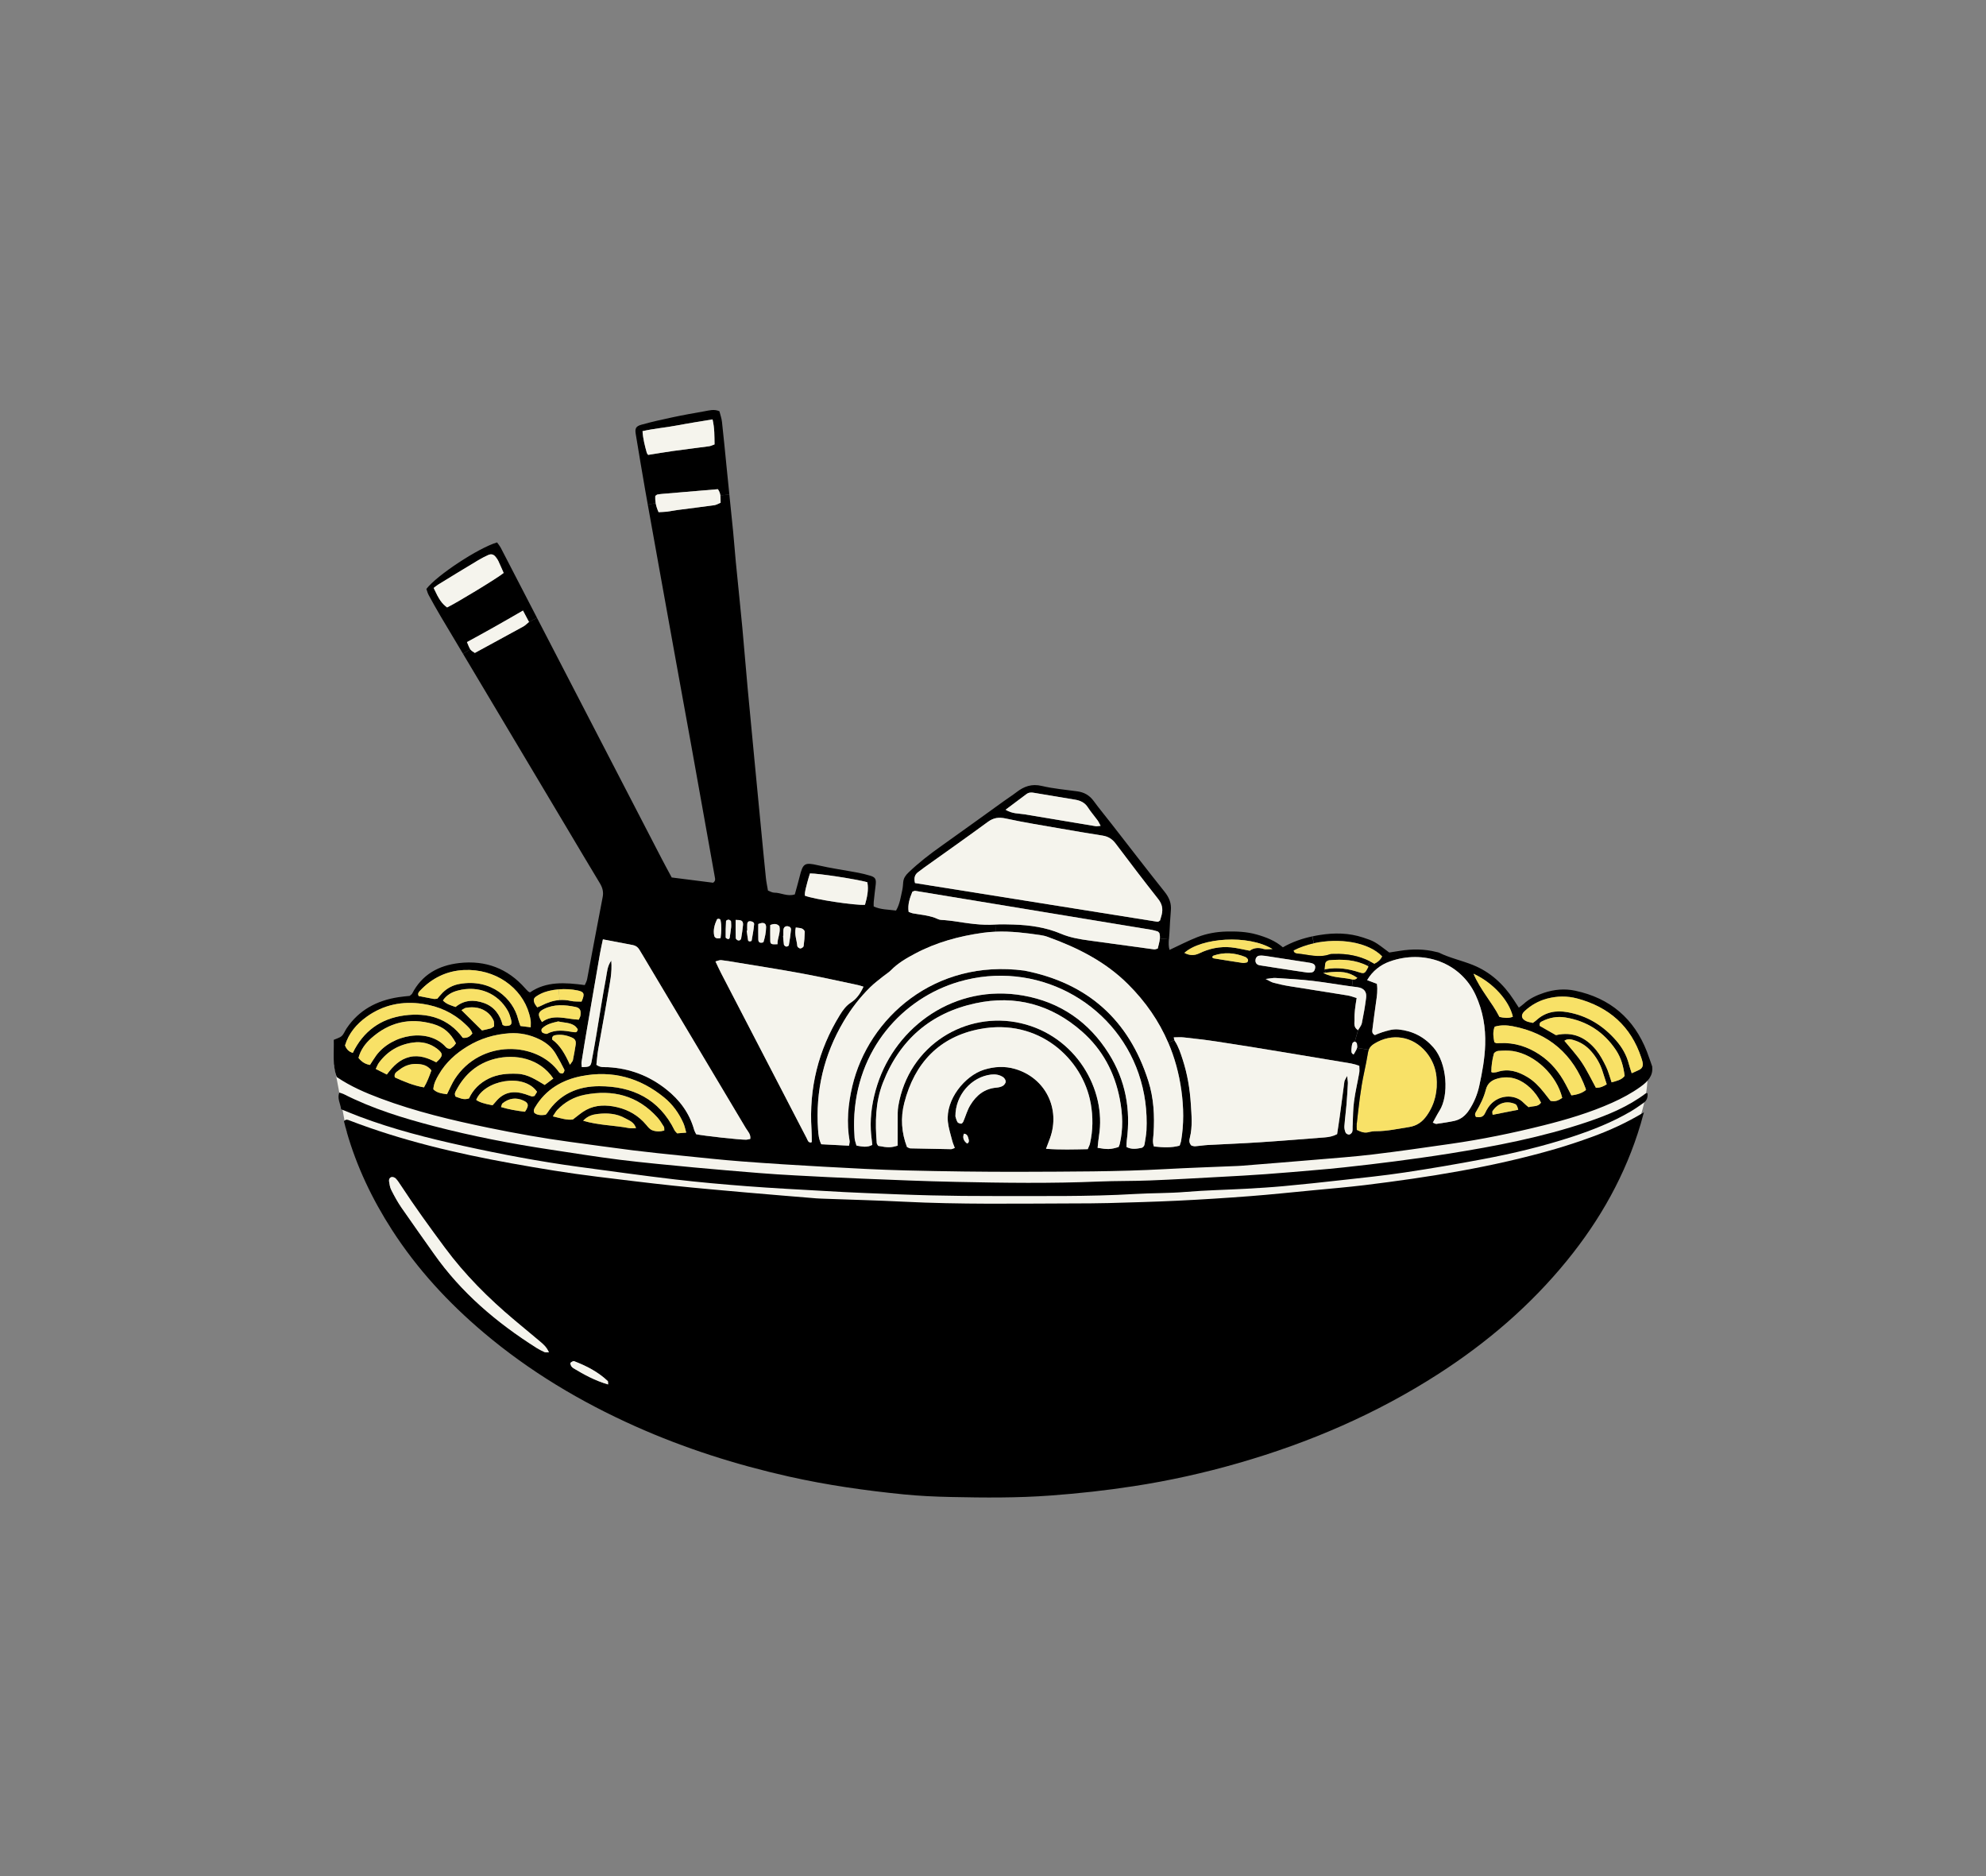 <?xml version="1.0" encoding="UTF-8"?>
<svg id="Layer_1" data-name="Layer 1" xmlns="http://www.w3.org/2000/svg" viewBox="0 0 1159.82 1095.44">
  <rect x="0" y="0" width="1159.82" height="1095.44" fill="#808080" stroke="none"/>
  <defs>
    <style>
      .cls-1 {
        fill: #000;
      }

      .cls-1, .cls-2, .cls-3 {
        stroke-width: 0px;
      }

      .cls-2 {
        fill: #f5f4ed;
      }

      .cls-3 {
        fill: #f8e167;
      }
    </style>
  </defs>
  <path class="cls-2" d="M202.44,660.73l-7.33-38.92,88.69,29.08,161.3,23.3,200.64,5.67,140.04-12.75,107.72-14.81,48.9-14.86,19.8-13.03s1.27,15.32-6.83,34.38l-8.1,19.06-218.93,38.05-317.84,5.26-208.06-60.41Z"/>
  <g>
    <path class="cls-1" d="M964.87,622.87c.63,5.32-2.67,8.67-6.78,11.63-5.2,3.75-10.83,6.75-16.69,9.38-12.92,5.77-26.42,9.78-40.09,13.2-17.96,4.5-36.08,8.21-54.39,10.81-15.05,2.16-30.08,4.34-45.15,6.14-11.14,1.34-22.37,2.13-33.55,3.09-14.25,1.22-28.53,2.34-42.81,3.49-.87.07-1.76.14-2.63.16-14.11.61-28.2,1.06-42.29,1.83-27.97,1.55-55.99,1.45-83.98,1.57-22.48.07-44.97-.26-67.45-.8-16.08-.4-32.17-1.29-48.23-2.18-15.85-.87-31.67-1.85-47.5-3.07-11.86-.89-23.68-2.2-35.52-3.4-9.42-.96-18.85-1.92-28.25-3.09-12.24-1.52-24.45-3.28-36.67-4.92-15.94-2.16-31.77-4.99-47.52-8.23-21.38-4.41-42.58-9.45-63.07-17.11-8.89-3.33-17.58-7.06-25.65-12.54-2.6-6.94-1.52-14.23-1.73-21.71,1.64-.75,3.45-1.15,4.64-2.23,1.24-1.13,1.85-2.95,2.84-4.43,7.22-10.76,17.63-16.25,30.17-18.22,2.37-.38,4.78-.56,6.68-.77.77-.68,1.22-.91,1.41-1.27,5.79-11.23,15.5-16.53,27.57-17.91,15.31-1.73,28.23,3.12,38.47,14.75.56.66,1.2,1.27,1.83,1.88.16.16.4.21.98.52,9.59-6.63,20.56-5.79,32-4.29.45-1.1,1.15-2.2,1.36-3.38,3.05-16.01,5.98-32.05,9.1-48.04.59-3.05-.14-5.56-1.69-8.11-6.61-10.93-13.13-21.94-19.67-32.92-20.09-33.67-40.18-67.31-60.23-101l4.29-2.56c.59.8,1.27,1.22,2.63,2.09,9.45-5.13,18.92-10.27,28.34-15.45,1.1-.61,1.99-1.59,3.28-2.63l4.69-2.41c24.36,47.03,48.69,94.04,73.05,141.09,1.71,3.31,3.52,6.56,5.63,10.5,8.44,1.06,16.48,2.09,24.17,3.07,1.52-1.08,1.22-2.16,1.01-3.26-2.02-11.25-4.03-22.53-6.05-33.81-2.51-14.07-5.02-28.16-7.57-42.25-3.33-18.4-6.71-36.81-10.03-55.24-2.84-15.59-5.65-31.18-8.44-46.8-2.37-13.13-4.76-26.28-7.08-39.43l4.62-.82c.3,1.73.89,3.45,1.69,5.23,1.64-.09,3.14-.09,4.62-.26,2.18-.28,4.31-.7,6.49-1.01,7.15-.94,14.32-1.81,21.45-2.79,1.22-.19,2.32-.89,3.66-1.43-.09-1.45.05-2.84-.14-4.27l5.25-.54c.75,7.1,1.48,14.21,2.18,21.31.59,5.93,1.01,11.86,1.57,17.77.73,7.67,1.55,15.33,2.3,23,.54,5.28,1.08,10.53,1.55,15.78,1.06,11.84,2.04,23.7,3.12,35.54,1.29,14.02,2.65,28.06,3.99,42.08,1.29,13.57,2.63,27.17,3.92,40.75.89,9.21,1.76,18.43,2.72,27.62.23,2.39.77,4.76,1.2,7.39,1.27.47,2.46,1.24,3.66,1.24,3.89-.05,7.6,2.44,12.03,1.01.91-3.35,1.9-6.68,2.74-10.08,1.99-8.02,2.81-8.77,10.74-6.94,7.71,1.78,15.59,2.88,23.37,4.34,2.39.45,4.74,1.03,7.06,1.73,3.12.91,3.7,1.97,3.31,5.42-.4,3.28-.8,6.54-1.13,9.85-.09.84-.02,1.69-.02,2.74,4.17,1.9,8.56,1.76,13.04,2.37,2.27-3.82,2.74-8.02,3.66-12.03.33-1.5.38-3.05.54-4.6.21-2.32,1.38-3.96,3.07-5.58,5.91-5.67,12.33-10.64,19.01-15.36,12.24-8.65,24.36-17.49,36.53-26.21,2.51-1.81,5.11-3.47,7.57-5.35,4.38-3.38,8.89-5.02,14.72-3.63,6.82,1.62,13.9,2.2,20.87,3.17,3.92.56,6.99,2.3,9.38,5.53,3.38,4.62,7.06,9.03,10.57,13.55,10.32,13.22,20.49,26.52,30.95,39.6,2.67,3.35,4.01,6.71,3.63,10.88-.38,4.38-.61,8.79-.84,13.2-.05,1.2-.19,2.39-.28,3.59l-5.28-.42c.09-1.13.02-2.23-.35-3.31-.52-.52-.66-.75-.82-.8-1.27-.38-2.53-.8-3.82-1.01-45.97-7.6-91.95-15.17-137.92-22.74-.21-.02-.45.05-.63.12-.21.05-.42.16-.98.4-1.43,3.56-2.86,7.36-2.18,11.77.96.33,1.76.73,2.58.87,4.95.91,10.03,1.17,14.7,3.42,1.13.54,2.6.38,3.92.54,1.73.19,3.49.3,5.23.59,8.04,1.22,16.06,2.56,24.27,1.97l.19,4.17c-2.51.09-5.02.3-7.55.66-13.88,1.95-27.17,5.56-39.57,12.14-5.06,2.67-10.01,5.53-14.09,9.71-1.38,1.41-3.14,2.41-4.67,3.66-2.56,2.09-5.23,4.03-7.55,6.35-6,5.91-11.09,12.54-15.38,19.79-11.56,19.53-16.58,40.63-14.98,63.28.19,2.81.45,5.65,1.88,8.53,5.35.26,10.53.54,16.22.84.16-1.41.42-2.06.33-2.67-1.9-10.83-.91-21.48,1.57-32.07,9.42-39.93,48.18-74.44,100.44-67.5,36.88,7.2,61.07,28.7,72.44,64.47,3.19,9.99,3.7,20.33,3.05,30.74-.14,2.37-.8,4.76.21,7.48,5.09.54,9.99.89,15.03-.49.3-1.01.66-1.81.82-2.63,1.71-9.85,1.55-19.67.19-29.59-1.36-9.89-3.92-19.18-7.64-27.85l3.56-1.52c.05.14.12.28.19.4,2.2,3.35,3.42,7.13,4.64,10.9,2.74,8.42,4.2,17.11,4.76,25.91.4,6.54,1.08,13.18-.56,19.74-.38,1.41-.63,3.05.94,4.62.52.09,1.36.42,2.18.38,2.41-.16,4.81-.59,7.22-.73,10.1-.56,20.23-.91,30.31-1.59,12.73-.82,25.46-1.88,38.17-2.86,2.39-.19,4.74-.63,7.17-1.9.52-3.49,1.08-6.94,1.55-10.41.91-6.75,1.76-13.53,2.7-20.26.09-.75.66-1.43,1.59-3.33.26,2.34.49,3.35.45,4.36-.23,4.17-.47,8.35-.82,12.52-.35,4.15-.91,8.3-1.22,12.47-.09,1.27.23,2.65.75,3.82.26.56,1.38,1.15,2.04,1.08.68-.09,1.55-.89,1.78-1.55.33-1.01.19-2.18.23-3.26.02-.54.05-1.1.09-1.64l2.37.12c-.12,1.06,0,2.16,0,3.59,2.51,1.24,4.5,1.95,6.82,1.36,1.48-.38,3.02-.61,4.55-.59,6.42.02,12.61-1.43,18.9-2.37,4.85-.7,8.06-3.12,10.67-6.85,4.74-6.78,6.38-14.42,5.58-22.53-.54-5.35-2.56-10.2-6.03-14.4-7.76-9.35-19.93-11.35-30.27-4.95-1.5.91-2.58,1.99-3.19,3.49l-6.89-1.01c.19-.7.09-1.36-.09-2.56-.07-.45-.82-1.1-1.24-1.1h-.02l1.95-6.73c.84-1.48,1.92-2.67,2.2-4.01,1.01-4.95,1.88-9.92,2.51-14.91.4-3.17-.96-5.65-5.18-6.17-1.03-.12-2.09-.26-3.12-.4l.52-4.06c.94.09,1.88-.05,2.63-1.01-4.99-3.38-9.14-4.15-18.66-2.98l-.33-1.99c7.6-1.41,14-.26,20.3,1.81,2.86.91,3.24.52,5.13-3.24-.09-.16-.16-.45-.33-.52l1.27-2.7c.84.42,1.71.89,2.56,1.41,2.11-.98,3.63-2.37,4.55-4.31-8.11-8.39-25.11-10.93-39.93-7.64l-.82-4.01c1.41-.33,2.81-.56,4.22-.8,8.6-1.38,17.09-1.29,25.46,1.5,6.26,2.09,6.49,2.13,15.19,8.72,1.81-.28,3.94-.63,6.1-.96,7.27-1.17,14.47-1.17,21.64.7.42.09.87.14,1.27.33,6.33,3.14,13.29,4.57,19.81,7.2,10.13,4.06,17.86,11.16,23.8,20.26.94,1.45,1.9,2.91,3.05,4.67,1.08-.84,1.97-1.41,2.72-2.11,3.47-3.21,7.6-5.13,12.05-6.59,6-1.97,12-2.51,18.17-1.2,20.35,4.34,34.32,16.2,41.87,35.59,1.1,2.84,2.04,5.74,3.14,8.82ZM957.41,624.58c1.85-.94,2.27-2.56,1.83-4.45-.19-.87-.45-1.71-.73-2.53-6.07-18.45-18.9-29.63-37.42-34.6-5.86-1.57-11.72-1.48-17.61.07-4.99,1.34-9.33,3.8-13.11,7.29-2.49,2.3-1.95,4.71,1.29,6,1.01.4,2.13.54,3.52.89.89-.68,1.45-1.01,1.92-1.45,5.25-4.9,11.44-6.03,18.33-4.81,11.53,2.04,20.84,7.85,28.44,16.6,3.49,4.03,6.1,8.58,7.41,13.81.42,1.66,1.03,3.26,1.64,5.23,1.76-.8,3.14-1.36,4.48-2.04ZM948.78,628.19c-.68-5.51-2.04-10.55-5.04-15.05-7.1-10.64-17-17.04-29.61-19.08-4.69-.75-9.21.07-13.48,2.2-.98.47-1.88,1.13-1.41,2.74,3.09,1.76,6.31,3.61,9.42,5.39,9.87-2.3,17.47,1.36,23.47,8.67,2.32,2.84,4.1,6.21,5.74,9.57,1.34,2.72,2.09,5.74,3.31,9.31,2.95-.84,5.77-1.36,7.6-3.75ZM938.33,633.09c-.89-2.72-1.69-5.2-2.49-7.71-1.36-4.27-3.56-8.04-6.49-11.42-2.81-3.26-6.28-5.51-10.41-6.71-1.64-.49-3.42-.94-5.35.42,3.45,4.22,7.2,8.21,10.17,12.68,3.14,4.71,5.56,9.89,8.23,14.75,2.63.09,4.52-.87,6.33-2.02ZM926.11,636.47c0-.21.07-.47,0-.66-7.36-20.26-21.55-32.59-42.76-36.64-3.38-.63-6.92-.8-10.46.28-1.27,3.09-.75,6.03-.19,9.1.91.4,1.13.56,1.31.56.66,0,1.31-.05,1.97-.07,8.42-.4,16.01,2.02,23,6.61,6.75,4.45,11.72,10.5,15.45,17.63,1.1,2.11,2.2,4.24,3.26,6.26q5.39-.61,8.42-3.07ZM905.51,642.75c2.72.61,4.67-.21,6.82-1.73-3.24-13.34-15.94-25.34-28.81-27.34-2.81-.42-5.72-.28-8.56-.09-.91.05-2.34.89-2.56,1.62-.96,3.54-1.48,7.17-1.48,10.71.59.21.8.35.96.33.87-.09,1.78-.12,2.6-.38,6.4-2.13,12.14-.23,17.56,3.02,3.82,2.3,6.85,5.49,9.61,8.96,1.34,1.69,2.67,3.4,3.84,4.9ZM892.68,646.43c2.6-.77,5.51-.07,7.27-2.63-3.05-6.38-8.65-11.72-14.42-13.76-3.63-1.29-7.39-1.29-11.04-.28-3.28.89-5.84,2.74-6.75,6.45-1.15,4.5-3.19,8.65-5.56,12.64-.52.87-1.24,1.83-.19,3.31,1.99.26,4.03.4,5.25-2.16.56-1.17,1.15-2.37,1.9-3.45,5.35-7.81,15.66-7.95,20.63-2.67.89.94,1.92,1.71,2.91,2.56ZM886.66,647.93c-.61-2.32-1.06-3.02-1.92-3.38-5.06-2.09-9.94-.56-13.11,4.22-.26.38.02,1.1.07,2.11,5.2-1.03,10.06-1.99,14.96-2.95ZM875.68,593.75c2.77.59,5.3.94,7.83-.12-2.13-9.35-11.49-19.83-22.98-25.11,4.17,9.78,10.9,16.76,15.15,25.23ZM867.34,609.95c.33-10.13-1.34-19.67-5.53-28.88-8.82-19.27-30.62-26.73-50.27-19.65-5.35,1.95-9.94,5.46-13.13,10.85,2.06.8,3.84,1.45,5.7,2.16.56,3.75,0,7.22-.49,10.69-.73,5.23-1.45,10.46-2.09,15.68-.14,1.22-.49,2.67,1.41,3.56,1.2-.49,2.6-1.15,4.06-1.59,3.14-.96,6.33-2.06,9.68-1.71,8.23.84,15.03,4.27,20.54,10.62,7.95,9.14,9.07,27.92,3.47,36.81-1.38,2.2-2.56,4.55-3.92,6.99.91.35,1.55.8,2.09.73,3.47-.52,6.96-1.01,10.39-1.73,3.84-.84,6.61-3.12,8.79-6.47,2.81-4.31,4.74-8.96,5.84-13.93,1.73-7.95,3.21-15.92,3.47-24.12ZM678.42,534.09c.84-3.4.26-6.28-2.04-9.19-8.46-10.71-16.72-21.57-24.92-32.47-2.02-2.65-4.43-4.08-7.64-4.57-8.25-1.29-16.51-2.7-24.71-4.13-10.62-1.85-21.26-3.54-31.79-5.84-4.03-.87-7.06-.47-10.39,1.97-12.24,8.98-24.66,17.72-37.02,26.54-1.27.91-2.49,1.85-3.7,2.77-1.99,1.48-2.6,3.42-1.85,6.42,47.38,7.55,94.44,15.07,141.51,22.58.21.02.45-.02.63-.09.21-.09.38-.23.94-.61.26-.91.68-2.13.98-3.38ZM669.54,660.08c.56-11.32-.89-22.41-4.57-33.17-14.47-42.18-60.35-66.77-104.99-53.69-32.63,9.57-60.21,39.32-61.19,81.31-.07,3.31.07,6.61.3,9.92.09,1.48.7,2.91,1.1,4.43,3.21.56,6.17,1.27,9.24-.42-.3-2.95-.73-5.79-.87-8.6-.45-9.12,1.06-18.01,3.84-26.66,10.97-33.88,45.15-59.01,85.27-51.91,21.48,3.82,38.24,15.36,49.87,33.9,9.75,15.52,12.92,32.54,10.5,50.66-.16,1.24-.14,2.53-.19,3.84,2.95,1.55,5.79,1.08,8.58.56,1.15-.21,1.85-1.13,2.02-2.32.38-2.63.94-5.23,1.08-7.85ZM653.92,667.98c2.06-8.72,1.73-17.44.05-26.19-3-15.66-10.17-29.07-22.18-39.6-17.89-15.71-38.85-21.4-62.06-16.41-26.21,5.63-44.38,21.31-54.16,46.49-4.41,11.39-4.55,23.21-3.56,35.12.05.59.59,1.15.84,1.64,5.86,1.1,7.31,1.08,11.37-.12,0-5.09-.02-10.1.02-15.12.02-2.65-.09-5.32.35-7.92,5.95-35.71,39.64-55.87,71.65-48.44,31.91,7.39,50.01,38.57,45.55,65.81-.35,2.16-.52,4.36-.8,6.94,5.98,1.03,7.55.94,12.24-.47.21-.52.54-1.1.68-1.73ZM642.76,482.18c-.77-1.41-1.2-2.41-1.83-3.28-1.81-2.49-3.87-4.81-5.53-7.39-1.81-2.88-4.41-4.08-7.57-4.62-8.02-1.29-16.04-2.65-24.05-4.01-1.57-.28-3.02-.23-4.38.8-3.82,2.91-7.69,5.79-12.14,9.1,3.99,2.44,7.62,2.11,11.04,2.67,13.88,2.3,27.74,4.64,41.61,6.94.75.12,1.57-.12,2.86-.21ZM636.53,667.77c1.81-7.83,1.85-15.66.45-23.61-4.64-25.98-30.34-49.89-64.71-43.35-23.68,4.5-38.17,19.83-44.15,43.14-2.25,8.77-1.62,17.35,1.57,25.74.77.33,1.36.77,1.97.8,7.95.19,15.87.35,23.8.47.61,0,1.22-.4,2.16-.73-.54-1.5-1.17-2.86-1.52-4.27-.91-3.61-2.11-7.22-2.51-10.9-1.41-13.11,9.92-26.96,21.03-30.48,6.07-1.9,12.17-2.23,18.22-.45,17.61,5.13,26.61,23.07,20.4,40.4-.66,1.83-1.38,3.63-2.34,6.21,8.39.63,16.2.38,24.36.21.66-1.59,1.1-2.37,1.29-3.19ZM587.34,631.5c.02-.89-.77-2.09-1.57-2.63-2.06-1.36-4.43-1.76-6.92-1.48-11.46,1.31-20.96,11.91-20.89,24.43.16.47.47,1.99,1.17,3.28.3.59,1.41.91,2.18.98.4.02,1.03-.73,1.27-1.24,1.38-3.21,2.3-6.68,4.1-9.61,3.42-5.67,8.23-9.61,15.22-10.2,1.29-.12,2.65-.4,3.73-1.03.82-.49,1.71-1.64,1.71-2.51ZM564.81,667.67c1.22-.61,1.13-1.62.82-2.7-.4-1.45-.77-2.93-2.7-3.05q-1.31,3.4,1.88,5.74ZM505.14,528.27c1.22-4.29,2.25-8.65,1.38-13.18-6.54-1.81-28.18-5.13-33.5-5.13-.52,1.73-1.15,3.56-1.59,5.42-.59,2.51-1.52,4.99-1.38,7.57,5.23,2.09,29.45,5.79,35.1,5.32ZM504.27,576.1c-1.64-.49-2.46-.82-3.31-.98-10.76-2.27-21.5-4.69-32.31-6.68-12.99-2.41-26.02-4.43-39.06-6.59-2.81-.47-5.63-.96-8.46-1.27-.94-.09-1.92.42-3.31.77,1.27,2.63,2.25,4.81,3.35,6.94,12.47,24.05,24.95,48.11,37.42,72.16,4.17,8.02,8.28,16.06,12.47,24.05.56,1.03.8,2.65,2.6,2.58.14-.14.42-.3.4-.45-.02-2.41-.02-4.81-.16-7.2-1.52-24.05,3.94-46.35,16.6-66.86,1.73-2.81,3.59-5.39,6.52-7.29,3.09-2.02,5.37-5.06,7.24-9.19ZM469.32,552.4c.4-2.79.61-5.6.66-8.39,0-.63-.87-1.52-1.55-1.81-.94-.42-2.09-.4-3.68-.66-.91,4.17.63,7.5.89,10.9.05.52,1.2,1.38,1.81,1.34.68-.02,1.81-.82,1.88-1.38ZM461.93,542.9c.12-1.22-.68-1.97-1.95-2.11-1.43-.16-2.37.66-2.49,2.27-.07,1.08-.02,2.18-.02,3.28h-.16c.14,1.73.21,3.49.49,5.2.09.45.84,1.06,1.36,1.13.47.07,1.45-.4,1.5-.75.54-3,.96-6,1.27-9.03ZM454.06,551.3c-.12-3.52,1.97-6.82,1.1-10.53-1.43-1.5-3-1.62-5.35-.68,0,3.28-.07,6.28.02,9.28.07,1.88.68,2.13,4.22,1.92ZM447.4,541.4c.05-2.46-1.52-3.17-4.57-1.9,0,2.98-.07,6.05.02,9.1.05,1.76,1.13,2.18,2.98,1.57.87-2.74,1.52-5.7,1.57-8.77ZM440.41,539.62c.09-1.15-1.2-1.69-2.37-1.76-1.08-.05-1.57.66-1.64,1.59-.09,1.29-.02,2.6-.02,3.92-.09,0-.19,0-.3.02.26,1.9.49,3.82.82,5.72.05.26.66.56,1.01.56s1.01-.26,1.06-.49c.56-3.19,1.17-6.35,1.45-9.57ZM438.16,664.98c.38-2.72-1.38-4.31-2.49-6.14-19.95-33.5-39.93-66.98-59.92-100.46-.77-1.34-1.59-2.63-2.39-3.96-.84-1.41-2.11-2.3-3.66-2.6-5.6-1.1-11.21-2.13-17.58-3.35-.7,3.33-1.29,5.86-1.73,8.44-2.51,14.3-4.97,28.63-7.41,42.93-1.15,6.73-2.27,13.46-3.33,20.21-.16.96.09,2.02.16,3.02,4.55-.09,5.13-.35,5.7-3.28,1.01-5.18,1.9-10.39,2.79-15.61,1.85-11.04,3.54-22.16,5.63-33.17.61-3.24.68-6.78,3.07-10.15.63,7.06-.89,13.32-1.92,19.58-1.78,10.85-3.87,21.64-5.74,32.47-.52,2.98-.7,6.03-1.03,8.79,2.32,1.78,4.62,1.29,6.78,1.41,12.73.68,24.08,5.04,34.02,12.92,7.78,6.14,13.5,13.81,16.25,23.51.28,1.01.87,1.95,1.22,2.72,4.38.94,25.34,3.24,29.12,3.19.84-.02,1.66-.3,2.49-.45ZM433.92,540.21c.14-1.1-.07-2.32-1.2-2.77-.87-.35-1.97-.23-3.12-.33,0,4.15-.05,7.39.07,10.62,0,.45.68,1.06,1.17,1.27.94.35,1.83-.19,1.99-1.08.49-2.56.77-5.13,1.08-7.71ZM427,541.26c0-.28.09-1.78-.07-3.26-.05-.42-.91-.98-1.43-1.03-.49-.05-1.48.47-1.5.8-.19,3.19-.26,6.4-.21,9.59,0,.35.91.8,1.45.98.21.07.84-.45.89-.75.3-1.69.47-3.4.87-6.33ZM420.81,547.71c.49-3.73.7-7.13-.05-10.55-.05-.3-.59-.66-.94-.7-.35-.07-1.01.12-1.13.38-1.38,2.98-2.27,6.1-1.62,9.38.28,1.43,1.55,2.02,3.73,1.5ZM400.77,661.3c-.61-2.09-.91-3.8-1.59-5.35-2.6-5.93-6.33-11.11-11.35-15.19-14.11-11.49-30.22-15.97-48.13-12.47-11.42,2.23-20.96,7.81-27.15,18.15-.54.91-1.2,1.88-.45,3.38,1.85,1.45,4.17,1.38,6.54,1.08.4-.42.73-.73.96-1.08,7.13-11.02,17.89-15.61,30.34-15.61,19.46-.02,35.03,7.46,44.03,25.77.28.56.82.98,1.48,1.76,1.52-.12,3.19-.26,5.32-.42ZM387.94,660.08c-.07-.94.07-1.69-.21-2.16-1.17-1.85-2.3-3.8-3.75-5.42-11.53-12.85-26.05-16.55-42.58-13.29-6.17,1.22-11.58,4.24-15.97,8.84-.87.91-1.45,2.11-2.58,3.75,4.62,1.06,8.16,2.32,11.7,1.83,2.7-1.99,4.99-4.13,7.67-5.56,5.7-3.09,11.89-3.07,18.03-1.66,6.82,1.57,12.66,4.95,17.21,10.43.94,1.15,2.02,2.49,3.33,3.02,2.23.89,4.67.91,7.15.21ZM367.31,658.65c1.24.23,2.56.05,4.13.05-1.13-3.61-4.01-4.48-6.4-5.81-4.99-2.77-10.39-3.12-15.94-2.49-3.05.35-5.91,1.17-8.53,3.96,9.07,2.7,18.08,2.63,26.75,4.29ZM339.62,584.8c1.97-4.43,1.59-5.67-2.13-6.47-3.68-.77-7.43-.98-11.16-.68-1.08.07-2.18.21-3.26.38-3.47.56-6.82,1.64-9.8,3.66-1.57,1.1-1.9,1.97-1.15,3.96.28.77.91,1.43,1.62,2.51,1.2-.49,1.83-.7,2.39-1.01,3.45-1.78,6.96-2.98,10.64-3.26,2.11-.14,4.29,0,6.52.52,2.09.47,4.31.28,6.33.4ZM338.99,592.86c.42-2.95-.3-4.41-2.91-4.95-6.26-1.29-12.54-1.73-18.54,1.27-3.4,1.69-3.7,3.38-1.03,7.55,6.71-4.97,14.11-1.66,21.5-1.38.38-.91.87-1.69.98-2.49ZM336.18,602.69c.73.02,1.52-1.38,1.08-1.97-.49-.68-1.03-1.38-1.71-1.85-2.81-1.92-6.21-1.69-9.54-2.49-3.26.8-6.68,1.45-9.33,4.01-.77.73-.54,2.34.49,2.72.77.3,1.88.75,2.44.45,4.99-2.67,10.13-1.81,15.31-.94.42.07.84.07,1.27.07ZM336.18,610.02c.33-2.25-.3-3.4-2.23-4.24-3.07-1.34-6.26-1.97-9.61-1.38-1.1.19-2.09.68-1.85,2.58,4.64,3.33,7.5,8.46,10.36,14.7,1.06-1.57,1.59-2.04,1.71-2.6.61-3,1.15-6.03,1.62-9.05ZM328.74,626.67c.54-.33,1.08-1.64.82-2.16-1.55-3.14-3.26-6.24-5.04-9.26-2.18-3.7-5.39-6.35-9.19-8.28-5.63-2.81-11.68-4.1-17.91-3.68-8.67.61-16.88,3.05-24.36,7.6-6.87,4.17-12.73,9.42-16.79,16.46-1.55,2.65-3.02,5.32-3.21,8.67,2.23,2.18,5.02,2.41,7.97,2.86,1.71-3.4,2.88-6.26,4.52-8.82,15.07-23.37,48.18-22.16,61-3.92.33.49,1.71.8,2.18.52ZM318.1,633.47c1.62-1.2,3.17-2.34,5.04-3.75-7.97-11.89-22.34-14.49-34.09-11.51-10.15,2.58-17.54,8.89-22.46,18.1-.61,1.15-1.45,2.25-.52,3.96,2.25.68,4.52,2.18,7.83,1.06,2.3-5.02,6.21-9,11.56-11.61,5.35-2.6,10.93-3,16.74-2.77,6.03.23,10.76,3.49,15.9,6.52ZM312.17,639.87c.42-.68.98-1.57,1.48-2.39-7.92-11.37-30.97-6.59-35.54,4.71q2.51,1.92,9.54,3.14c.75-.84,1.36-1.45,1.9-2.13,4.69-5.74,10.6-6.54,17.28-4.34,1.24.4,2.46.94,3.73,1.29.35.12.82-.12,1.62-.28ZM309.94,599.8c0-1.92.12-3.02-.05-4.08-.16-1.29-.52-2.58-.87-3.84-4.34-15.29-19.79-26.4-38.14-25.51-10.03.49-18.69,4.71-25.63,12.12-.75.8-1.48,1.64-.73,3.07,2.86.54,5.84,1.15,8.84,1.69.42.09.87-.02,2.02-.12.8-.91,1.88-2.27,3.09-3.52,2.72-2.74,6.1-4.43,9.82-5.11,18.73-3.38,31.46,8.72,34.35,20.73.3,1.24.8,2.44,1.27,3.82,1.83.23,3.52.45,6.03.75ZM306.59,649.11c2.41-3.56,2.18-5.06-.77-6.47-4.41-2.06-8.56-1.45-12.33,1.57-.42.33-.49,1.13-.89,2.16,4.57,1.38,9.05,2.16,14,2.74ZM295.08,599.01c3.31.05,4.15-.87,3.35-3.77-.47-1.69-.98-3.42-1.81-4.92-5.72-10.29-17.11-15.19-29.33-11.93-3.31.87-6.47,2.53-8.63,5.77,2.04,2.16,4.55,2.81,7.39,3.8,4.97-4.13,10.76-4.41,16.62-2.3,6.05,2.16,9.38,6.94,10.85,12.78.75.28,1.15.59,1.55.59ZM288.56,599.29c-.09-1.17.12-2.58-.4-3.63-.75-1.55-1.83-3.05-3.09-4.15-3.75-3.24-8.23-3.84-12.96-3.07-.75.12-1.41.73-2.6,1.36,4.22,4.17,8.04,7.95,11.98,11.84,1.76-.4,3.47-.75,5.13-1.2.61-.16,1.13-.66,1.95-1.15ZM275.85,603.41c-.75-2.39-2.58-3.99-4.34-5.63-6.96-6.54-15.33-10.27-24.69-11.65-11.75-1.76-22.81.45-32.61,7.46-6,4.29-10.62,9.75-12.73,16.81.91,2.2,2.16,3.63,4.55,4.34,6.07-12.57,16.2-20,30.01-21.85,13.74-1.83,25.79,1.62,34.21,13.06,2.63.26,4.2-.73,5.6-2.53ZM264.9,610.89c.47-.42.8-1.01,1.38-1.78-3.31-6.12-7.06-9.42-13.5-11.28-13.53-3.82-25.63-.96-36.08,8.44-3.45,3.09-6.12,6.78-7.34,11.39,1.83,2.32,3.92,3.63,6.71,4.13,1.29-1.97,2.39-3.84,3.68-5.6,9.28-12.43,30.6-16.22,40.63-4.83.28.3.7.56,1.08.73.4.16.84.19,1.43.28.61-.45,1.36-.89,2.02-1.48ZM254.75,620.25c4.08-3.59,4.2-5.04.63-7.83-4.2-3.24-9.05-4.43-14.25-3.7-8.21,1.15-14.86,5.04-19.81,11.72-.73.98-1.15,2.2-1.9,3.68,2.27,1.15,4.15,2.09,6.47,3.26,3.82-5.16,7.71-8.93,13.39-10.27,5.67-1.31,10.74.68,15.47,3.14ZM251.94,624.96c-2.51-3.14-5.42-3.61-8.56-3.75-3.94-.16-7.31,1.13-10.29,3.52-1.27,1.03-3.17,1.76-2.51,4.34,5.35,2.41,10.88,4.78,17.02,5.81,1.9-3.21,3.09-6.42,4.34-9.92Z"/>
    <path class="cls-1" d="M962.15,638.28c.23,2.32-.35,4.29-2.3,5.65-2.53,1.78-5.06,3.56-7.71,5.11-10.71,6.26-22.18,10.78-33.92,14.65-17.18,5.63-34.74,9.82-52.49,13.15-15.12,2.86-30.31,5.46-45.55,7.74-12.19,1.83-24.45,3.09-36.69,4.45-11.37,1.29-22.76,2.49-34.16,3.54-7.22.66-14.49,1.1-21.73,1.5-11.65.63-23.35.87-34.98,1.83-9.89.84-19.81.63-29.7,1.22-27.76,1.64-55.54,1.13-83.32,1.2-11.89.02-23.8-.09-35.71-.38-12.78-.3-25.55-.84-38.33-1.36-8.35-.33-16.72-.77-25.09-1.27-14.72-.84-29.47-1.59-44.17-2.72-14.04-1.08-28.09-2.32-42.08-3.96-18.78-2.2-37.53-4.85-56.29-7.36-22.69-3.07-45.2-7.34-67.54-12.26-20.44-4.5-40.72-9.64-60.35-17.04-3.49-1.31-6.94-2.77-10.81-4.31-.52-3.54-2.37-6.31-1.1-9.75.94.33,1.81.52,2.56.89,16.79,8.53,34.67,14.04,52.82,18.76,22.18,5.77,44.66,10.15,67.33,13.57,13.72,2.06,27.41,4.31,41.19,6.03,14.42,1.78,28.91,3.09,43.37,4.48,12.73,1.2,25.46,2.25,38.19,3.28,7.03.56,14.07,1.01,21.12,1.38,12.75.68,25.53,1.36,38.29,1.85,18.5.75,37,1.55,55.52,1.92,27.76.59,55.54.96,83.32-.21,9.92-.4,19.83-.23,29.75-.63,13.88-.54,27.74-1.36,41.59-2.11,8.58-.47,17.16-.91,25.74-1.55,9.66-.68,19.32-1.55,28.95-2.37,5.72-.49,11.42-.98,17.11-1.62,9.85-1.08,19.69-2.2,29.52-3.49,10.46-1.38,20.94-2.81,31.37-4.48,27.41-4.36,54.65-9.59,81.05-18.5,12.14-4.1,23.91-8.96,34.25-16.76.16-.12.45-.05.98-.07Z"/>
    <path class="cls-3" d="M959.24,620.13c.45,1.9.02,3.52-1.83,4.45-1.34.68-2.72,1.24-4.48,2.04-.61-1.97-1.22-3.56-1.64-5.23-1.31-5.23-3.92-9.78-7.41-13.81-7.6-8.74-16.9-14.56-28.44-16.6-6.89-1.22-13.08-.09-18.33,4.81-.47.45-1.03.77-1.92,1.45-1.38-.35-2.51-.49-3.52-.89-3.24-1.29-3.77-3.7-1.29-6,3.77-3.49,8.11-5.95,13.11-7.29,5.88-1.55,11.75-1.64,17.61-.07,18.52,4.97,31.35,16.15,37.42,34.6.28.82.54,1.66.73,2.53Z"/>
    <path class="cls-1" d="M960.04,649.43c-.63,2.3-1.22,4.57-1.9,6.85-8.79,29.59-23.63,55.92-43.04,79.74-21.36,26.23-46.73,47.92-75.09,66.18-36.22,23.3-75.35,40.14-116.68,52.02-20.09,5.79-40.49,10.32-61.19,13.5-16.11,2.49-32.26,4.27-48.53,5.46-19.37,1.45-38.73,1.29-58.12.87-9.24-.19-18.5-.61-27.69-1.52-22.55-2.25-44.99-5.46-67.15-10.43-30.81-6.92-60.77-16.43-89.63-29.33-31.96-14.28-61.75-32.05-88.55-54.7-20.68-17.47-38.85-37.16-53.55-59.95-11.53-17.89-20.61-36.9-26.47-57.39-.61-2.09-1.1-4.2-1.59-6.1,1.24-1.41,2.34-.77,3.28-.42,30.55,11.75,62.22,19.18,94.34,24.99,16.69,3.02,33.41,5.77,50.24,7.83,14.86,1.81,29.7,3.68,44.59,5.25,14.21,1.5,28.49,2.72,42.72,3.99,13.6,1.2,27.22,2.3,40.82,3.42,1.52.12,3.07.14,4.62.21,15.43.56,30.83.96,46.23,1.73,32.82,1.66,65.67,1.1,98.51,1.01,7.06-.02,14.11-.02,21.17-.21,13.43-.38,26.87-.73,40.3-1.38,14.07-.68,28.13-1.57,42.2-2.65,12.29-.94,24.55-2.25,36.81-3.42,10.08-.96,20.16-1.81,30.22-3.02,37.61-4.62,74.98-10.53,111.43-21.12,7.17-2.09,14.3-4.48,21.31-7.03,10.36-3.77,20.37-8.32,30.38-14.37ZM355.14,808.34c-.09-1.2.02-1.76-.19-1.97-5.65-5.37-12.45-8.86-19.65-11.63-.54-.19-1.62.45-2.16.98-.23.23.09,1.24.4,1.78s.84,1.06,1.38,1.38c6.21,3.73,12.54,7.22,20.21,9.45ZM317.96,789.42c.52.23,1.2.09,2.63.16-1.41-3.12-3.26-4.69-5.09-6.24-5.04-4.24-10.15-8.44-15.19-12.68-15.05-12.64-28.86-26.42-40.58-42.27-8.91-12.03-17.7-24.12-25.88-36.64-.84-1.29-1.69-2.6-2.77-3.7-.52-.54-1.55-.91-2.27-.82-1.24.19-1.76,1.38-1.59,2.51.26,1.71.52,3.52,1.29,5.02,1.78,3.52,3.68,7.03,5.91,10.27,6.24,9.07,12.66,17.98,18.99,26.98,15.97,22.69,36.64,40.23,59.92,54.95,1.48.94,3.07,1.73,4.64,2.46Z"/>
    <path class="cls-3" d="M943.74,613.14c3,4.5,4.36,9.54,5.04,15.05-1.83,2.39-4.64,2.91-7.6,3.75-1.22-3.56-1.97-6.59-3.31-9.31-1.64-3.35-3.42-6.73-5.74-9.57-6-7.31-13.6-10.97-23.47-8.67-3.12-1.78-6.33-3.63-9.42-5.39-.47-1.62.42-2.27,1.41-2.74,4.27-2.13,8.79-2.95,13.48-2.2,12.61,2.04,22.51,8.44,29.61,19.08Z"/>
    <path class="cls-3" d="M935.84,625.38c.8,2.51,1.59,4.99,2.49,7.71-1.81,1.15-3.7,2.11-6.33,2.02-2.67-4.85-5.09-10.03-8.23-14.75-2.98-4.48-6.73-8.46-10.17-12.68,1.92-1.36,3.7-.91,5.35-.42,4.13,1.2,7.6,3.45,10.41,6.71,2.93,3.38,5.13,7.15,6.49,11.42Z"/>
    <path class="cls-3" d="M926.11,635.81c.07.19,0,.45,0,.66q-3.02,2.46-8.42,3.07c-1.06-2.02-2.16-4.15-3.26-6.26-3.73-7.13-8.7-13.18-15.45-17.63-6.99-4.6-14.58-7.01-23-6.61-.66.02-1.31.07-1.97.07-.19,0-.4-.16-1.31-.56-.56-3.07-1.08-6,.19-9.1,3.54-1.08,7.08-.91,10.46-.28,21.22,4.06,35.4,16.39,42.76,36.64Z"/>
    <path class="cls-3" d="M912.33,641.02c-2.16,1.52-4.1,2.34-6.82,1.73-1.17-1.5-2.51-3.21-3.84-4.9-2.77-3.47-5.79-6.66-9.61-8.96-5.42-3.26-11.16-5.16-17.56-3.02-.82.26-1.73.28-2.6.38-.16.02-.38-.12-.96-.33,0-3.54.52-7.17,1.48-10.71.21-.73,1.64-1.57,2.56-1.62,2.84-.19,5.74-.33,8.56.09,12.87,1.99,25.58,14,28.81,27.34Z"/>
    <path class="cls-3" d="M899.95,643.81c-1.76,2.56-4.67,1.85-7.27,2.63-.98-.84-2.02-1.62-2.91-2.56-4.97-5.28-15.29-5.13-20.63,2.67-.75,1.08-1.34,2.27-1.9,3.45-1.22,2.56-3.26,2.41-5.25,2.16-1.06-1.48-.33-2.44.19-3.31,2.37-3.99,4.41-8.14,5.56-12.64.91-3.7,3.47-5.56,6.75-6.45,3.66-1.01,7.41-1.01,11.04.28,5.77,2.04,11.37,7.39,14.42,13.76Z"/>
    <path class="cls-3" d="M884.73,644.56c.87.35,1.31,1.06,1.92,3.38-4.9.96-9.75,1.92-14.96,2.95-.05-1.01-.33-1.73-.07-2.11,3.17-4.78,8.04-6.31,13.11-4.22Z"/>
    <path class="cls-3" d="M883.51,593.64c-2.53,1.06-5.06.7-7.83.12-4.24-8.46-10.97-15.45-15.15-25.23,11.49,5.28,20.84,15.75,22.98,25.11Z"/>
    <path class="cls-2" d="M861.81,581.07c4.2,9.21,5.86,18.76,5.53,28.88-.26,8.21-1.73,16.18-3.47,24.12-1.1,4.97-3.02,9.61-5.84,13.93-2.18,3.35-4.95,5.63-8.79,6.47-3.42.73-6.92,1.22-10.39,1.73-.54.07-1.17-.38-2.09-.73,1.36-2.44,2.53-4.78,3.92-6.99,5.6-8.89,4.48-27.66-3.47-36.81-5.51-6.35-12.31-9.78-20.54-10.62-3.35-.35-6.54.75-9.68,1.71-1.45.45-2.86,1.1-4.06,1.59-1.9-.89-1.55-2.34-1.41-3.56.63-5.23,1.36-10.46,2.09-15.68.49-3.47,1.06-6.94.49-10.69-1.85-.7-3.63-1.36-5.7-2.16,3.19-5.39,7.78-8.91,13.13-10.85,19.65-7.08,41.45.38,50.27,19.65Z"/>
    <path class="cls-3" d="M838.88,628.71c.8,8.11-.84,15.75-5.58,22.53-2.6,3.73-5.81,6.14-10.67,6.85-6.28.94-12.47,2.39-18.9,2.37-1.52-.02-3.07.21-4.55.59-2.32.59-4.31-.12-6.82-1.36,0-1.43-.12-2.53,0-3.59,1.13-10.03,2.16-20.07,4.31-29.96.82-3.84,1.62-7.74,2.25-11.63.09-.59.26-1.15.47-1.64.61-1.5,1.69-2.58,3.19-3.49,10.34-6.4,22.51-4.41,30.27,4.95,3.47,4.2,5.49,9.05,6.03,14.4Z"/>
    <path class="cls-3" d="M807.13,558.4c-.91,1.95-2.44,3.33-4.55,4.31-.84-.52-1.71-.98-2.56-1.41-6.52-3.28-13.46-4.57-20.8-4.31-.87.05-1.83-.07-2.63.21-6.35,2.27-12.59.12-18.87-.42-1.08-.09-2.13-.47-2.27-1.85,3.59-1.85,7.57-3.24,11.75-4.17,14.82-3.28,31.81-.75,39.93,7.64Z"/>
    <path class="cls-1" d="M800.03,561.31l-1.27,2.7c-7.1-3.68-14.7-4.06-22.46-3.35-.77.07-1.78.66-2.11,1.29-.45.87-.33,2.02-.59,4.01h.05l.33,1.99c-.4.05-.8.12-1.22.16,5.88,2.88,10.97,2.49,15.75,3.52.47.09.98.23,1.5.3l-.52,4.06c-7.64-1.03-15.24-2.37-22.93-3.28-7.17-.84-14.42-1.22-21.64-1.69-1.45-.12-2.95.28-5.79.59,2.27,1.13,3.33,1.85,4.48,2.16,2.95.77,5.95,1.48,8.98,1.97,11.49,1.85,22.98,3.61,34.44,5.49,1.66.26,3.26.91,5.25,1.5-.38,2.46-.77,4.57-.98,6.71-.21,1.97-.35,3.96-.28,5.93.05,2.04-.73,4.43,2.06,6.12l-1.95,6.73c-.47,0-1.17.54-1.34,1.01-.33,1.01-.45,2.11-.54,3.19-.09,1.27-.3,2.63,1.27,3.28,1.2-2.04,1.76-2.98,1.97-3.82l6.89,1.01c-.21.49-.38,1.06-.47,1.64-.63,3.89-1.43,7.78-2.25,11.63-2.16,9.89-3.19,19.93-4.31,29.96l-2.37-.12c.16-4.29.19-8.6.75-12.85.73-5.65,2.09-11.23,3.07-16.86.21-1.24.02-2.53.02-3.99-3.12-1.22-6.17-1.62-9.17-2.11-12.36-2.09-24.71-4.15-37.09-6.17-12.38-2.04-24.73-4.06-37.14-5.93-6.31-.96-12.64-1.66-18.97-2.37-1.92-.23-3.87-.05-6-.05.16.66.19,1.22.35,1.64l-3.56,1.52c-5.39-12.61-13.25-23.98-23.47-34.16-13.25-13.22-29.49-21.36-46.84-27.62-1.43-.54-2.95-.89-4.48-1.1-8.63-1.27-17.23-2.32-25.95-1.97l-.19-4.17c3.52-.23,7.06-.09,10.57,0,9.52.3,18.9,1.64,27.69,5.37,5.37,2.27,10.93,3.19,16.58,3.96,12.64,1.73,25.25,3.49,37.89,5.18.59.07,1.22-.28,2.06-.47.47-1.99,1.08-3.96,1.24-5.86l5.28.42c-.16,2.06-.23,4.13.38,6.21,5.6-2.58,10.83-5.35,16.32-7.48,5.35-2.06,11-3.09,16.79-3.24,5.98-.14,11.91.07,17.7,1.71,5.56,1.57,10.88,3.61,15.38,7.5,5.53-3.17,11.25-5.13,17.18-6.38l.82,4.01c-4.17.94-8.16,2.32-11.75,4.17.14,1.38,1.2,1.76,2.27,1.85,6.28.54,12.52,2.7,18.87.42.8-.28,1.76-.16,2.63-.21,7.34-.26,14.28,1.03,20.8,4.31ZM768.03,565.25c.28-1.66-.52-2.58-2.63-3.02-.21-.05-.42-.07-.63-.12-8.65-1.34-17.28-2.7-25.93-4.01-1.27-.19-2.65-.28-3.89-.02-.66.12-1.43,1.01-1.62,1.71-.54,2.04.38,3.52,2.41,3.84,6.03.98,12.1,1.9,18.15,2.81,3.45.54,6.92,1.03,9.68,1.43h1.36c1.92,0,2.77-.73,3.09-2.63ZM737.95,554.06c1.15.38,2.53.07,5.18.07-14.3-8.65-41.57-6.66-51.46,2.23,2.93,1.57,5.74,1.69,8.72.26,5.84-2.84,12.07-4.1,18.52-3.49,3.47.33,6.89,1.22,10.95,1.97,2.09-1.59,4.92-2.06,8.09-1.03ZM728.83,561.07c.09-.38.02-.91-.21-1.2-.4-.49-.89-.98-1.48-1.2-6.05-2.39-12.21-2.88-18.45-.73-.33.12-.56.59-.84.89.3.26.61.66.94.7,5.58.91,11.16,1.83,16.74,2.65.82.12,1.71-.05,2.56-.23.3-.07.66-.54.75-.89Z"/>
    <path class="cls-3" d="M798.76,564c.16.07.23.35.33.52-1.9,3.75-2.27,4.15-5.13,3.24-6.31-2.06-12.71-3.21-20.3-1.81h-.05c.26-1.99.14-3.14.59-4.01.33-.63,1.34-1.22,2.11-1.29,7.76-.7,15.36-.33,22.46,3.35Z"/>
    <path class="cls-2" d="M792.62,576.38c4.22.52,5.58,3,5.18,6.17-.63,4.99-1.5,9.96-2.51,14.91-.28,1.34-1.36,2.53-2.2,4.01-2.79-1.69-2.02-4.08-2.06-6.12-.07-1.97.07-3.96.28-5.93.21-2.13.61-4.24.98-6.71-1.99-.59-3.59-1.24-5.25-1.5-11.46-1.88-22.95-3.63-34.44-5.49-3.02-.49-6.03-1.2-8.98-1.97-1.15-.3-2.2-1.03-4.48-2.16,2.84-.3,4.34-.7,5.79-.59,7.22.47,14.47.84,21.64,1.69,7.69.91,15.29,2.25,22.93,3.28,1.03.14,2.09.28,3.12.4Z"/>
    <path class="cls-2" d="M793.84,622.29c0,1.45.19,2.74-.02,3.99-.98,5.63-2.34,11.21-3.07,16.86-.56,4.24-.59,8.56-.75,12.85-.05.54-.07,1.1-.09,1.64-.05,1.08.09,2.25-.23,3.26-.23.66-1.1,1.45-1.78,1.55-.66.07-1.78-.52-2.04-1.08-.52-1.17-.84-2.56-.75-3.82.3-4.17.87-8.32,1.22-12.47.35-4.17.59-8.35.82-12.52.05-1.01-.19-2.02-.45-4.36-.94,1.9-1.5,2.58-1.59,3.33-.94,6.73-1.78,13.5-2.7,20.26-.47,3.47-1.03,6.92-1.55,10.41-2.44,1.27-4.78,1.71-7.17,1.9-12.71.98-25.44,2.04-38.17,2.86-10.08.68-20.21,1.03-30.31,1.59-2.41.14-4.81.56-7.22.73-.82.05-1.66-.28-2.18-.38-1.57-1.57-1.31-3.21-.94-4.62,1.64-6.56.96-13.2.56-19.74-.56-8.79-2.02-17.49-4.76-25.91-1.22-3.77-2.44-7.55-4.64-10.9-.07-.12-.14-.26-.19-.4-.16-.42-.19-.98-.35-1.64,2.13,0,4.08-.19,6,.05,6.33.7,12.66,1.41,18.97,2.37,12.4,1.88,24.76,3.89,37.14,5.93,12.38,2.02,24.73,4.08,37.09,6.17,3,.49,6.05.89,9.17,2.11Z"/>
    <path class="cls-2" d="M792.41,609.3c.19,1.2.28,1.85.09,2.56-.21.84-.77,1.78-1.97,3.82-1.57-.66-1.36-2.02-1.27-3.28.09-1.08.21-2.18.54-3.19.16-.47.87-1.01,1.34-1.01h.02c.42,0,1.17.66,1.24,1.1Z"/>
    <path class="cls-3" d="M792.64,570.92c-.75.96-1.69,1.1-2.63,1.01-.52-.07-1.03-.21-1.5-.3-4.78-1.03-9.87-.63-15.75-3.52.42-.05.82-.12,1.22-.16,9.52-1.17,13.67-.4,18.66,2.98Z"/>
    <path class="cls-2" d="M765.4,562.22c2.11.45,2.91,1.36,2.63,3.02-.33,1.9-1.17,2.63-3.09,2.63h-1.36c-2.77-.4-6.24-.89-9.68-1.43-6.05-.91-12.12-1.83-18.15-2.81-2.04-.33-2.95-1.81-2.41-3.84.19-.7.96-1.59,1.62-1.71,1.24-.26,2.63-.16,3.89.02,8.65,1.31,17.28,2.67,25.93,4.01.21.05.42.07.63.12Z"/>
    <path class="cls-3" d="M743.13,554.13c-2.65,0-4.03.3-5.18-.07-3.17-1.03-6-.56-8.09,1.03-4.06-.75-7.48-1.64-10.95-1.97-6.45-.61-12.68.66-18.52,3.49-2.98,1.43-5.79,1.31-8.72-.26,9.89-8.89,37.16-10.88,51.46-2.23Z"/>
    <path class="cls-3" d="M728.62,559.88c.23.28.3.82.21,1.2-.09.35-.45.82-.75.89-.84.19-1.73.35-2.56.23-5.58-.82-11.16-1.73-16.74-2.65-.33-.05-.63-.45-.94-.7.28-.3.52-.77.84-.89,6.24-2.16,12.4-1.66,18.45.73.59.21,1.08.7,1.48,1.2Z"/>
    <path class="cls-2" d="M689.91,636.68c1.36,9.92,1.52,19.74-.19,29.59-.16.82-.52,1.62-.82,2.63-5.04,1.38-9.94,1.03-15.03.49-1.01-2.72-.35-5.11-.21-7.48.66-10.41.14-20.75-3.05-30.74-11.37-35.78-35.57-57.28-72.44-64.47-52.26-6.94-91.01,27.57-100.44,67.5-2.49,10.6-3.47,21.24-1.57,32.07.09.61-.16,1.27-.33,2.67-5.7-.3-10.88-.59-16.22-.84-1.43-2.88-1.69-5.72-1.88-8.53-1.59-22.65,3.42-43.75,14.98-63.28,4.29-7.24,9.38-13.88,15.38-19.79,2.32-2.32,4.99-4.27,7.55-6.35,1.52-1.24,3.28-2.25,4.67-3.66,4.08-4.17,9.03-7.03,14.09-9.71,12.4-6.59,25.7-10.2,39.57-12.14,2.53-.35,5.04-.56,7.55-.66,8.72-.35,17.33.7,25.95,1.97,1.52.21,3.05.56,4.48,1.1,17.35,6.26,33.6,14.4,46.84,27.62,10.22,10.17,18.08,21.55,23.47,34.16,3.73,8.67,6.28,17.96,7.64,27.85Z"/>
    <path class="cls-2" d="M676.38,524.9c2.3,2.91,2.88,5.79,2.04,9.19-.3,1.24-.73,2.46-.98,3.38-.56.38-.73.52-.94.61-.19.07-.42.12-.63.09-47.08-7.5-94.13-15.03-141.51-22.58-.75-3-.14-4.95,1.85-6.42,1.22-.91,2.44-1.85,3.7-2.77,12.36-8.82,24.78-17.56,37.02-26.54,3.33-2.44,6.35-2.84,10.39-1.97,10.53,2.3,21.17,3.99,31.79,5.84,8.21,1.43,16.46,2.84,24.71,4.13,3.21.49,5.63,1.92,7.64,4.57,8.21,10.9,16.46,21.76,24.92,32.47Z"/>
    <path class="cls-2" d="M677.01,544.68c.38,1.08.45,2.18.35,3.31-.16,1.9-.77,3.87-1.24,5.86-.84.19-1.48.54-2.06.47-12.64-1.69-25.25-3.45-37.89-5.18-5.65-.77-11.21-1.69-16.58-3.96-8.79-3.73-18.17-5.06-27.69-5.37-3.52-.09-7.06-.23-10.57,0-8.21.59-16.22-.75-24.27-1.97-1.73-.28-3.49-.4-5.23-.59-1.31-.16-2.79,0-3.92-.54-4.67-2.25-9.75-2.51-14.7-3.42-.82-.14-1.62-.54-2.58-.87-.68-4.41.75-8.21,2.18-11.77.56-.23.77-.35.98-.4.19-.07.42-.14.63-.12,45.97,7.57,91.95,15.15,137.92,22.74,1.29.21,2.56.63,3.82,1.01.16.05.3.28.82.8Z"/>
    <path class="cls-2" d="M664.96,626.9c3.68,10.76,5.13,21.85,4.57,33.17-.14,2.63-.7,5.23-1.08,7.85-.16,1.2-.87,2.11-2.02,2.32-2.79.52-5.63.98-8.58-.56.05-1.31.02-2.6.19-3.84,2.41-18.12-.75-35.14-10.5-50.66-11.63-18.54-28.39-30.08-49.87-33.9-40.11-7.1-74.3,18.03-85.27,51.91-2.79,8.65-4.29,17.54-3.84,26.66.14,2.81.56,5.65.87,8.6-3.07,1.69-6.03.98-9.24.42-.4-1.52-1.01-2.95-1.1-4.43-.23-3.31-.38-6.61-.3-9.92.98-41.99,28.56-71.74,61.19-81.31,44.64-13.08,90.52,11.51,104.99,53.69Z"/>
    <path class="cls-2" d="M653.97,641.79c1.69,8.74,2.02,17.47-.05,26.19-.14.63-.47,1.22-.68,1.73-4.69,1.41-6.26,1.5-12.24.47.28-2.58.45-4.78.8-6.94,4.45-27.24-13.64-58.42-45.55-65.81-32-7.43-65.69,12.73-71.65,48.44-.45,2.6-.33,5.28-.35,7.92-.05,5.02-.02,10.03-.02,15.12-4.06,1.2-5.51,1.22-11.37.12-.26-.49-.8-1.06-.84-1.64-.98-11.91-.84-23.73,3.56-35.12,9.78-25.18,27.95-40.86,54.16-46.49,23.21-4.99,44.17.7,62.06,16.41,12,10.53,19.18,23.94,22.18,39.6Z"/>
    <path class="cls-2" d="M640.93,478.9c.63.87,1.06,1.88,1.83,3.28-1.29.09-2.11.33-2.86.21-13.88-2.3-27.74-4.64-41.61-6.94-3.42-.56-7.06-.23-11.04-2.67,4.45-3.31,8.32-6.19,12.14-9.1,1.36-1.03,2.81-1.08,4.38-.8,8.02,1.36,16.04,2.72,24.05,4.01,3.17.54,5.77,1.73,7.57,4.62,1.66,2.58,3.73,4.9,5.53,7.39Z"/>
    <path class="cls-2" d="M636.97,644.16c1.41,7.95,1.36,15.78-.45,23.61-.19.82-.63,1.59-1.29,3.19-8.16.16-15.97.42-24.36-.21.96-2.58,1.69-4.38,2.34-6.21,6.21-17.33-2.79-35.26-20.4-40.4-6.05-1.78-12.14-1.45-18.22.45-11.11,3.52-22.44,17.37-21.03,30.48.4,3.68,1.59,7.29,2.51,10.9.35,1.41.98,2.77,1.52,4.27-.94.33-1.55.73-2.16.73-7.92-.12-15.85-.28-23.8-.47-.61-.02-1.2-.47-1.97-.8-3.19-8.39-3.82-16.97-1.57-25.74,5.98-23.3,20.47-38.64,44.15-43.14,34.37-6.54,60.07,17.37,64.71,43.35Z"/>
    <path class="cls-2" d="M585.77,628.87c.8.54,1.59,1.73,1.57,2.63,0,.87-.89,2.02-1.71,2.51-1.08.63-2.44.91-3.73,1.03-6.99.59-11.79,4.52-15.22,10.2-1.81,2.93-2.72,6.4-4.1,9.61-.23.52-.87,1.27-1.27,1.24-.77-.07-1.88-.4-2.18-.98-.7-1.29-1.01-2.81-1.17-3.28-.07-12.52,9.42-23.12,20.89-24.43,2.49-.28,4.85.12,6.92,1.48Z"/>
    <path class="cls-2" d="M565.63,664.98c.3,1.08.4,2.09-.82,2.7q-3.19-2.34-1.88-5.74c1.92.12,2.3,1.59,2.7,3.05Z"/>
    <path class="cls-2" d="M506.52,515.1c.87,4.52-.16,8.89-1.38,13.18-5.65.47-29.87-3.24-35.1-5.32-.14-2.58.8-5.06,1.38-7.57.45-1.85,1.08-3.68,1.59-5.42,5.32,0,26.96,3.33,33.5,5.13Z"/>
    <path class="cls-2" d="M500.97,575.12c.84.16,1.66.49,3.31.98-1.88,4.13-4.15,7.17-7.24,9.19-2.93,1.9-4.78,4.48-6.52,7.29-12.66,20.51-18.12,42.81-16.6,66.86.14,2.39.14,4.78.16,7.2.02.14-.26.3-.4.45-1.81.07-2.04-1.55-2.6-2.58-4.2-7.99-8.3-16.04-12.47-24.05-12.47-24.05-24.95-48.11-37.42-72.16-1.1-2.13-2.09-4.31-3.35-6.94,1.38-.35,2.37-.87,3.31-.77,2.84.3,5.65.8,8.46,1.27,13.04,2.16,26.07,4.17,39.06,6.59,10.81,1.99,21.55,4.41,32.31,6.68Z"/>
    <path class="cls-2" d="M469.97,544c-.05,2.79-.26,5.6-.66,8.39-.07.56-1.2,1.36-1.88,1.38-.61.05-1.76-.82-1.81-1.34-.26-3.4-1.81-6.73-.89-10.9,1.59.26,2.74.23,3.68.66.68.28,1.55,1.17,1.55,1.81Z"/>
    <path class="cls-2" d="M459.99,540.79c1.27.14,2.06.89,1.95,2.11-.3,3.02-.73,6.03-1.27,9.03-.05.35-1.03.82-1.5.75-.52-.07-1.27-.68-1.36-1.13-.28-1.71-.35-3.47-.49-5.2h.16c0-1.1-.05-2.2.02-3.28.12-1.62,1.06-2.44,2.49-2.27Z"/>
    <path class="cls-2" d="M455.16,540.77c.87,3.7-1.22,7.01-1.1,10.53-3.54.21-4.15-.05-4.22-1.92-.09-3-.02-6-.02-9.28,2.34-.94,3.92-.82,5.35.68Z"/>
    <path class="cls-2" d="M442.83,539.5c3.05-1.27,4.62-.56,4.57,1.9-.05,3.07-.7,6.03-1.57,8.77-1.85.61-2.93.19-2.98-1.57-.09-3.05-.02-6.12-.02-9.1Z"/>
    <path class="cls-2" d="M438.04,537.86c1.17.07,2.46.61,2.37,1.76-.28,3.21-.89,6.38-1.45,9.57-.05.23-.7.49-1.06.49s-.96-.3-1.01-.56c-.33-1.9-.56-3.82-.82-5.72.12-.02.21-.02.3-.02,0-1.31-.07-2.63.02-3.92.07-.94.56-1.64,1.64-1.59Z"/>
    <path class="cls-2" d="M435.67,658.84c1.1,1.83,2.86,3.42,2.49,6.14-.82.14-1.64.42-2.49.45-3.77.05-24.73-2.25-29.12-3.19-.35-.77-.94-1.71-1.22-2.72-2.74-9.71-8.46-17.37-16.25-23.51-9.94-7.88-21.29-12.24-34.02-12.92-2.16-.12-4.45.38-6.78-1.41.33-2.77.52-5.81,1.03-8.79,1.88-10.83,3.96-21.62,5.74-32.47,1.03-6.26,2.56-12.52,1.92-19.58-2.39,3.38-2.46,6.92-3.07,10.15-2.09,11.02-3.77,22.13-5.63,33.17-.89,5.23-1.78,10.43-2.79,15.61-.56,2.93-1.15,3.19-5.7,3.28-.07-1.01-.33-2.06-.16-3.02,1.06-6.75,2.18-13.48,3.33-20.21,2.44-14.3,4.9-28.63,7.41-42.93.45-2.58,1.03-5.11,1.73-8.44,6.38,1.22,11.98,2.25,17.58,3.35,1.55.3,2.81,1.2,3.66,2.6.8,1.34,1.62,2.63,2.39,3.96,20,33.48,39.97,66.96,59.92,100.46Z"/>
    <path class="cls-2" d="M432.72,537.44c1.13.45,1.34,1.66,1.2,2.77-.3,2.58-.59,5.16-1.08,7.71-.16.89-1.06,1.43-1.99,1.08-.49-.21-1.17-.82-1.17-1.27-.12-3.24-.07-6.47-.07-10.62,1.15.09,2.25-.02,3.12.33Z"/>
    <path class="cls-2" d="M426.93,538c.16,1.48.07,2.98.07,3.26-.4,2.93-.56,4.64-.87,6.33-.05.3-.68.82-.89.75-.54-.19-1.45-.63-1.45-.98-.05-3.19.02-6.4.21-9.59.02-.33,1.01-.84,1.5-.8.52.05,1.38.61,1.43,1.03Z"/>
    <path class="cls-1" d="M424.52,274.58c.47,4.71.96,9.45,1.43,14.16l-5.25.54c-.16-1.17-.54-2.37-1.45-3.66-10.74.91-21.38,1.81-32.03,2.7-1.1.09-2.18.19-3.26.4-.38.07-.73.47-1.27.84-.09,1.43,0,2.84.23,4.24l-4.62.82c-.49-2.67-.96-5.35-1.43-8.02-1.95-11.07-3.77-22.13-5.6-33.2-.54-3.24.05-4.52,3.33-5.44,5.93-1.64,11.93-3,17.96-4.27,6.26-1.34,12.54-2.46,18.83-3.56,2.77-.47,5.58-1.41,8.74-.02.49,2.02,1.27,4.08,1.5,6.21,1.06,9.4,1.92,18.83,2.88,28.25ZM417.29,259.48c-.09-4.81.07-9.33-1.17-14.61-7.46,1.24-14.14,2.27-20.8,3.54-6.59,1.27-13.32,1.76-20.09,3.33.3,4.5,1.36,8.51,2.46,12.5.16.59.66,1.1.82,1.36,5.35-.84,10.08-1.66,14.82-2.32,6.94-.96,13.9-1.78,20.84-2.74,1.01-.14,1.97-.66,3.12-1.06Z"/>
    <path class="cls-2" d="M420.76,537.16c.75,3.42.54,6.82.05,10.55-2.18.52-3.45-.07-3.73-1.5-.66-3.28.23-6.4,1.62-9.38.12-.26.77-.45,1.13-.38.35.05.89.4.94.7Z"/>
    <path class="cls-2" d="M420.69,289.28c.19,1.43.05,2.81.14,4.27-1.34.54-2.44,1.24-3.66,1.43-7.13.98-14.3,1.85-21.45,2.79-2.18.3-4.31.73-6.49,1.01-1.48.16-2.98.16-4.62.26-.8-1.78-1.38-3.49-1.69-5.23-.23-1.41-.33-2.81-.23-4.24.54-.38.89-.77,1.27-.84,1.08-.21,2.16-.3,3.26-.4,10.64-.89,21.29-1.78,32.03-2.7.91,1.29,1.29,2.49,1.45,3.66Z"/>
    <path class="cls-2" d="M416.12,244.87c1.24,5.28,1.08,9.8,1.17,14.61-1.15.4-2.11.91-3.12,1.06-6.94.96-13.9,1.78-20.84,2.74-4.74.66-9.47,1.48-14.82,2.32-.16-.26-.66-.77-.82-1.36-1.1-3.99-2.16-7.99-2.46-12.5,6.78-1.57,13.5-2.06,20.09-3.33,6.66-1.27,13.34-2.3,20.8-3.54Z"/>
    <path class="cls-3" d="M399.17,655.95c.68,1.55.98,3.26,1.59,5.35-2.13.16-3.8.3-5.32.42-.66-.77-1.2-1.2-1.48-1.76-9-18.31-24.57-25.79-44.03-25.77-12.45,0-23.21,4.6-30.34,15.61-.23.35-.56.66-.96,1.08-2.37.3-4.69.38-6.54-1.08-.75-1.5-.09-2.46.45-3.38,6.19-10.34,15.73-15.92,27.15-18.15,17.91-3.49,34.02.98,48.13,12.47,5.02,4.08,8.74,9.26,11.35,15.19Z"/>
    <path class="cls-3" d="M387.73,657.92c.28.47.14,1.22.21,2.16-2.49.7-4.92.68-7.15-.21-1.31-.54-2.39-1.88-3.33-3.02-4.55-5.49-10.39-8.86-17.21-10.43-6.14-1.41-12.33-1.43-18.03,1.66-2.67,1.43-4.97,3.56-7.67,5.56-3.54.49-7.08-.77-11.7-1.83,1.13-1.64,1.71-2.84,2.58-3.75,4.38-4.6,9.8-7.62,15.97-8.84,16.53-3.26,31.04.45,42.58,13.29,1.45,1.62,2.58,3.56,3.75,5.42Z"/>
    <path class="cls-3" d="M371.44,658.7c-1.57,0-2.88.19-4.13-.05-8.67-1.66-17.68-1.59-26.75-4.29,2.63-2.79,5.49-3.61,8.53-3.96,5.56-.63,10.95-.28,15.94,2.49,2.39,1.34,5.28,2.2,6.4,5.81Z"/>
    <path class="cls-2" d="M354.95,806.37c.21.21.09.77.19,1.97-7.67-2.23-14-5.72-20.21-9.45-.54-.33-1.08-.84-1.38-1.38s-.63-1.55-.4-1.78c.54-.54,1.62-1.17,2.16-.98,7.2,2.77,14,6.26,19.65,11.63Z"/>
    <path class="cls-3" d="M337.49,578.33c3.73.8,4.1,2.04,2.13,6.47-2.02-.12-4.24.07-6.33-.4-2.23-.52-4.41-.66-6.52-.52l-.45-6.24c3.73-.3,7.48-.09,11.16.68Z"/>
    <path class="cls-3" d="M336.08,587.92c2.6.54,3.33,1.99,2.91,4.95-.12.8-.61,1.57-.98,2.49-7.39-.28-14.79-3.59-21.5,1.38-2.67-4.17-2.37-5.86,1.03-7.55,6-3,12.29-2.56,18.54-1.27Z"/>
    <path class="cls-3" d="M337.25,600.72c.45.59-.35,1.99-1.08,1.97-.42,0-.84,0-1.27-.07-5.18-.87-10.32-1.73-15.31.94-.56.3-1.66-.14-2.44-.45-1.03-.38-1.27-1.99-.49-2.72,2.65-2.56,6.07-3.21,9.33-4.01,3.33.8,6.73.56,9.54,2.49.68.47,1.22,1.17,1.71,1.85Z"/>
    <path class="cls-3" d="M333.95,605.78c1.92.84,2.56,1.99,2.23,4.24-.47,3.02-1.01,6.05-1.62,9.05-.12.56-.66,1.03-1.71,2.6-2.86-6.24-5.72-11.37-10.36-14.7-.23-1.9.75-2.39,1.85-2.58,3.35-.59,6.54.05,9.61,1.38Z"/>
    <path class="cls-3" d="M329.56,624.51c.26.52-.28,1.83-.82,2.16-.47.28-1.85-.02-2.18-.52-12.82-18.24-45.93-19.46-61,3.92-1.64,2.56-2.81,5.42-4.52,8.82-2.95-.45-5.74-.68-7.97-2.86.19-3.35,1.66-6.03,3.21-8.67,4.06-7.03,9.92-12.29,16.79-16.46,7.48-4.55,15.68-6.99,24.36-7.6,6.24-.42,12.29.87,17.91,3.68,3.8,1.92,7.01,4.57,9.19,8.28,1.78,3.02,3.49,6.12,5.04,9.26Z"/>
    <path class="cls-3" d="M326.33,577.65l.45,6.24c-3.68.28-7.2,1.48-10.64,3.26-.56.3-1.2.52-2.39,1.01-.7-1.08-1.34-1.73-1.62-2.51-.75-1.99-.42-2.86,1.15-3.96,2.98-2.02,6.33-3.09,9.8-3.66,1.08-.16,2.18-.3,3.26-.38Z"/>
    <path class="cls-2" d="M320.59,789.59c-1.43-.07-2.11.07-2.63-.16-1.57-.73-3.17-1.52-4.64-2.46-23.28-14.72-43.96-32.26-59.92-54.95-6.33-9-12.75-17.91-18.99-26.98-2.23-3.24-4.13-6.75-5.91-10.27-.77-1.5-1.03-3.31-1.29-5.02-.16-1.13.35-2.32,1.59-2.51.73-.09,1.76.28,2.27.82,1.08,1.1,1.92,2.41,2.77,3.7,8.18,12.52,16.97,24.62,25.88,36.64,11.72,15.85,25.53,29.63,40.58,42.27,5.04,4.24,10.15,8.44,15.19,12.68,1.83,1.55,3.68,3.12,5.09,6.24Z"/>
    <path class="cls-3" d="M323.14,629.72c-1.88,1.41-3.42,2.56-5.04,3.75-5.13-3.02-9.87-6.28-15.9-6.52-5.81-.23-11.39.16-16.74,2.77-5.35,2.6-9.26,6.59-11.56,11.61-3.31,1.13-5.58-.38-7.83-1.06-.94-1.71-.09-2.81.52-3.96,4.92-9.21,12.31-15.52,22.46-18.1,11.75-2.98,26.12-.38,34.09,11.51Z"/>
    <path class="cls-1" d="M292.45,319.85c7.06,13.62,14.11,27.27,21.17,40.89l-4.69,2.41c-1.1-2.09-2.09-3.96-3.52-6.66-6.07,3.49-11.37,6.59-16.74,9.59-5.3,3-10.67,5.91-15.97,8.82.94,2.3,1.41,3.45,1.97,4.24l-4.29,2.56c-4.31-7.22-8.63-14.44-12.92-21.66-2.49-4.17-4.83-8.42-7.15-12.66-.61-1.13-.91-2.44-1.31-3.52,6.05-7.95,30.52-24.03,41.29-27.17.7,1.01,1.55,2.02,2.16,3.17ZM294.14,334.53c-1.13-2.51-2.04-4.71-3.07-6.89-.35-.77-.87-1.5-1.41-2.2-1.27-1.73-2.67-2.2-4.57-1.36-1.99.91-3.96,1.92-5.84,3.05-7.71,4.62-15.4,9.31-23.07,14.02-1.06.63-2.02,1.45-2.93,2.16,3.19,6.85,4.71,9,7.85,11.37,5.46-2.63,29.17-16.97,33.03-20.14Z"/>
    <path class="cls-3" d="M313.65,637.48c-.49.82-1.06,1.71-1.48,2.39-.8.16-1.27.4-1.62.28-1.27-.35-2.49-.89-3.73-1.29-6.68-2.2-12.59-1.41-17.28,4.34-.54.68-1.15,1.29-1.9,2.13q-7.03-1.22-9.54-3.14c4.57-11.3,27.62-16.08,35.54-4.71Z"/>
    <path class="cls-3" d="M309.89,595.72c.16,1.06.05,2.16.05,4.08-2.51-.3-4.2-.52-6.03-.75-.47-1.38-.96-2.58-1.27-3.82-2.88-12-15.61-24.1-34.35-20.73-3.73.68-7.1,2.37-9.82,5.11-1.22,1.24-2.3,2.6-3.09,3.52-1.15.09-1.59.21-2.02.12-3-.54-5.98-1.15-8.84-1.69-.75-1.43-.02-2.27.73-3.07,6.94-7.41,15.59-11.63,25.63-12.12,18.36-.89,33.81,10.22,38.14,25.51.35,1.27.7,2.56.87,3.84Z"/>
    <path class="cls-3" d="M305.81,642.64c2.95,1.41,3.19,2.91.77,6.47-4.95-.59-9.42-1.36-14-2.74.4-1.03.47-1.83.89-2.16,3.77-3.02,7.92-3.63,12.33-1.57Z"/>
    <path class="cls-2" d="M308.93,363.15c-1.29,1.03-2.18,2.02-3.28,2.63-9.42,5.18-18.9,10.32-28.34,15.45-1.36-.87-2.04-1.29-2.63-2.09-.56-.8-1.03-1.95-1.97-4.24,5.3-2.91,10.67-5.81,15.97-8.82,5.37-3,10.67-6.1,16.74-9.59,1.43,2.7,2.41,4.57,3.52,6.66Z"/>
    <path class="cls-3" d="M298.43,595.23c.8,2.91-.05,3.82-3.35,3.77-.4,0-.8-.3-1.55-.59-1.48-5.84-4.81-10.62-10.85-12.78-5.86-2.11-11.65-1.83-16.62,2.3-2.84-.98-5.35-1.64-7.39-3.8,2.16-3.24,5.32-4.9,8.63-5.77,12.21-3.26,23.61,1.64,29.33,11.93.82,1.5,1.34,3.24,1.81,4.92Z"/>
    <path class="cls-2" d="M291.07,327.63c1.03,2.18,1.95,4.38,3.07,6.89-3.87,3.17-27.57,17.51-33.03,20.14-3.14-2.37-4.67-4.52-7.85-11.37.91-.7,1.88-1.52,2.93-2.16,7.67-4.71,15.36-9.4,23.07-14.02,1.88-1.13,3.84-2.13,5.84-3.05,1.9-.84,3.31-.38,4.57,1.36.54.7,1.06,1.43,1.41,2.2Z"/>
    <path class="cls-3" d="M288.16,595.65c.52,1.06.3,2.46.4,3.63-.82.49-1.34.98-1.95,1.15-1.66.45-3.38.8-5.13,1.2-3.94-3.89-7.76-7.67-11.98-11.84,1.2-.63,1.85-1.24,2.6-1.36,4.74-.77,9.21-.16,12.96,3.07,1.27,1.1,2.34,2.6,3.09,4.15Z"/>
    <path class="cls-3" d="M271.52,597.79c1.76,1.64,3.59,3.24,4.34,5.63-1.41,1.81-2.98,2.79-5.6,2.53-8.42-11.44-20.47-14.89-34.21-13.06-13.81,1.85-23.94,9.28-30.01,21.85-2.39-.7-3.63-2.13-4.55-4.34,2.11-7.06,6.73-12.52,12.73-16.81,9.8-7.01,20.87-9.21,32.61-7.46,9.35,1.38,17.72,5.11,24.69,11.65Z"/>
    <path class="cls-3" d="M266.29,609.11c-.59.77-.91,1.36-1.38,1.78-.66.59-1.41,1.03-2.02,1.48-.59-.09-1.03-.12-1.43-.28-.38-.16-.8-.42-1.08-.73-10.03-11.39-31.35-7.6-40.63,4.83-1.29,1.76-2.39,3.63-3.68,5.6-2.79-.49-4.88-1.81-6.71-4.13,1.22-4.62,3.89-8.3,7.34-11.39,10.46-9.4,22.55-12.26,36.08-8.44,6.45,1.85,10.2,5.16,13.5,11.28Z"/>
    <path class="cls-3" d="M255.39,612.42c3.56,2.79,3.45,4.24-.63,7.83-4.74-2.46-9.8-4.45-15.47-3.14-5.67,1.34-9.57,5.11-13.39,10.27-2.32-1.17-4.2-2.11-6.47-3.26.75-1.48,1.17-2.7,1.9-3.68,4.95-6.68,11.61-10.57,19.81-11.72,5.2-.73,10.06.47,14.25,3.7Z"/>
    <path class="cls-3" d="M243.38,621.21c3.14.14,6.05.61,8.56,3.75-1.24,3.49-2.44,6.71-4.34,9.92-6.14-1.03-11.68-3.4-17.02-5.81-.66-2.58,1.24-3.31,2.51-4.34,2.98-2.39,6.35-3.68,10.29-3.52Z"/>
  </g>
</svg>
